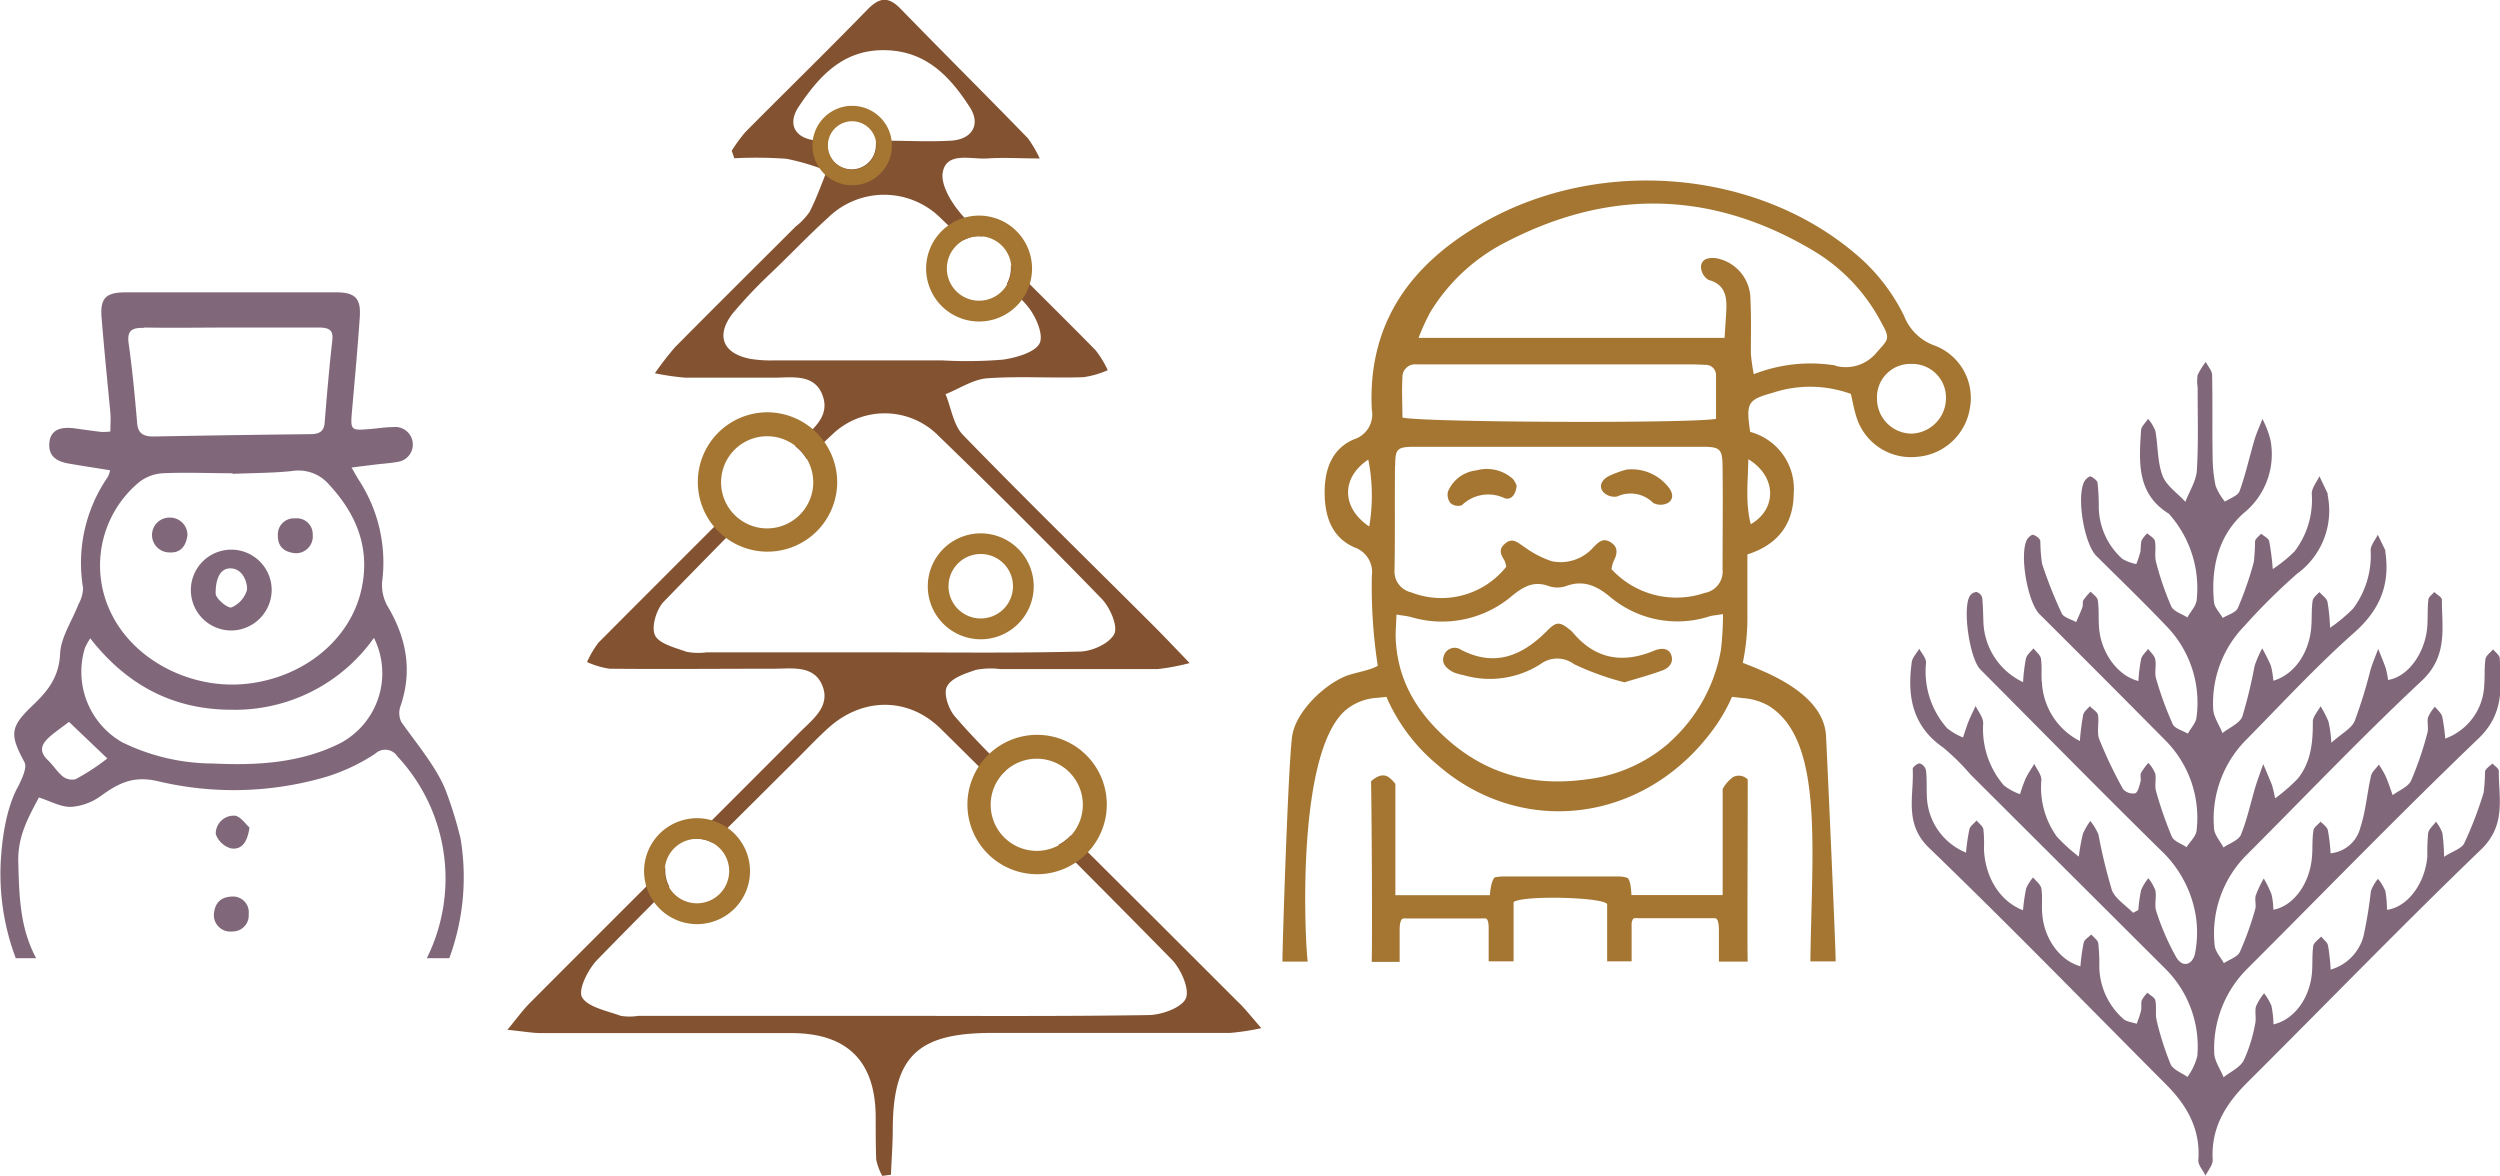 <svg xmlns="http://www.w3.org/2000/svg" viewBox="0 0 287 135"><defs><style>.cls-1{fill:#835231;}.cls-2{fill:#a57631;}.cls-3{fill:#80687a;}</style></defs><title>Asset 7</title><g id="Layer_2" data-name="Layer 2"><g id="kontent"><path class="cls-1" d="M132.05,71.46c-7.18-7.16-14.43-14.25-21.5-21.53-1.1-1.13-1.35-3.1-2-4.68,1.59-.63,3.14-1.69,4.76-1.82,3.68-.27,7.4,0,11.1-.13a11,11,0,0,0,2.76-.8,11.41,11.41,0,0,0-1.41-2.31c-3.21-3.27-6.48-6.48-9.71-9.73,0,.12,0,.24,0,.36a3.68,3.68,0,0,1-.46,1.75c.75.79,1.5,1.59,2.23,2.41,1,1.12,2,3.32,1.55,4.38s-2.72,1.72-4.27,1.93a50.44,50.44,0,0,1-7,.08h-7c-4,0-8.09,0-12.13,0a14.69,14.69,0,0,1-2.82-.17c-3.17-.61-4-2.66-2.06-5.19a54,54,0,0,1,4.42-4.67C90.75,29.2,92.84,27,95.05,25a9.2,9.2,0,0,1,13,.1c.86.82,1.72,1.64,2.57,2.47a3.66,3.66,0,0,1,1.74-.45,3.8,3.8,0,0,1,.46.05c-.71-.73-1.42-1.46-2.12-2.2-1.29-1.37-2.75-3.65-2.47-5.2.45-2.4,3.26-1.45,5.13-1.58s3.61,0,6,0a14.7,14.7,0,0,0-1.34-2.3C113.18,10.9,108.24,6,103.38,1c-1.42-1.45-2.44-1.3-3.82.12-4.61,4.74-9.35,9.36-14,14.05A18.38,18.38,0,0,0,84,17.31l.3.86a48.14,48.14,0,0,1,6,.06,26.94,26.94,0,0,1,4.63,1.38c-.64,1.58-1.21,3.2-2,4.73A7.63,7.63,0,0,1,91.35,26c-4.62,4.61-9.25,9.21-13.85,13.85a36.24,36.24,0,0,0-2.32,3,29.86,29.86,0,0,0,3.52.51c3.36,0,6.71,0,10.07,0,2.1,0,4.71-.51,5.65,2s-1.19,3.92-2.68,5.42l-.45.45a5.06,5.06,0,0,1,1.29,1.44c1.06-1,2.12-2,3.19-3a8.68,8.68,0,0,1,12,.39q9.52,9.22,18.76,18.74c.93,1,1.84,3.12,1.38,4-.59,1.1-2.58,2-4,2-7.47.19-15,.09-22.44.09h0q-10.18,0-20.37,0a7.09,7.09,0,0,1-2.31-.07c-1.31-.48-3.15-.92-3.6-1.9s.19-3,1-3.84q4.49-4.62,9-9.19a5.23,5.23,0,0,1-1.37-1.24q-7.58,7.56-15.12,15.13A11.45,11.45,0,0,0,67.39,76a9.74,9.74,0,0,0,2.58.77c6.29.06,12.57,0,18.86,0,2.1,0,4.68-.47,5.62,2.05.85,2.29-1.15,3.77-2.59,5.2q-6.12,6.15-12.27,12.28a3.44,3.44,0,0,1,.45,0,3.72,3.72,0,0,1,1.76.46l9.67-9.62c1.22-1.21,2.4-2.47,3.67-3.61,3.88-3.48,9.12-3.53,12.82.1,2.12,2.08,4.22,4.18,6.33,6.27a5.5,5.5,0,0,1,1.19-1.48c-2-2-4-4-5.88-6.2-.72-.85-1.31-2.61-.89-3.4.51-1,2.08-1.49,3.29-1.91a8.86,8.86,0,0,1,2.83-.1c6,0,12,0,18.07,0a25.29,25.29,0,0,0,3.67-.69C134.66,74.13,133.38,72.78,132.05,71.46ZM94,16.15c-2.65-.12-3.72-1.81-2.29-3.93,2.32-3.46,5.05-6.51,9.81-6.46s7.52,3,9.79,6.51c1.32,2,.31,3.74-2.15,3.88s-5.14,0-7.71,0h-.9a2.84,2.84,0,0,1,0,.51,2.78,2.78,0,0,1-5.56,0,2.84,2.84,0,0,1,0-.51Z"/><path class="cls-1" d="M142.1,115q-9.57-9.57-19.16-19.11A5.46,5.46,0,0,1,121.48,97q6.58,6.58,13.1,13.22c1,1.07,2,3.32,1.56,4.38s-2.75,1.91-4.26,1.93c-10.15.16-20.31.09-30.47.09H73.27a6.36,6.36,0,0,1-2,0c-1.59-.58-3.79-1-4.45-2.13-.49-.87.7-3.23,1.76-4.32q4.11-4.22,8.27-8.37a3.68,3.68,0,0,1-.47-1.77,3.29,3.29,0,0,1,0-.44q-7.77,7.75-15.51,15.51c-.8.79-1.46,1.72-2.62,3.12,1.79.18,2.86.38,3.92.38,9.56,0,19.11,0,28.67,0,6.47,0,9.67,3.27,9.69,9.64,0,1.63,0,3.27.06,4.89a6.9,6.9,0,0,0,.69,1.86l1-.13c.07-1.71.2-3.41.21-5.11,0-8.44,2.78-11.16,11.35-11.17,9.12,0,18.25,0,27.37,0a27.69,27.69,0,0,0,3.59-.55C143.55,116.6,142.88,115.73,142.1,115Z"/><path class="cls-2" d="M88.05,47.33a8,8,0,1,0,8.06,8A8.05,8.05,0,0,0,88.05,47.33Zm0,13.33a5.29,5.29,0,1,1,5.31-5.29A5.3,5.3,0,0,1,88.05,60.66Z"/><path class="cls-2" d="M119,84.36a8,8,0,1,0,8.06,8A8,8,0,0,0,119,84.36Zm0,13.32a5.29,5.29,0,1,1,5.31-5.29A5.3,5.3,0,0,1,119,97.68Z"/><path class="cls-2" d="M112.57,61.23a6.08,6.08,0,1,0,6.1,6.07A6.08,6.08,0,0,0,112.57,61.23Zm0,9.77a3.7,3.7,0,1,1,3.72-3.7A3.7,3.7,0,0,1,112.57,71Z"/><path class="cls-2" d="M112.39,24.75a6.08,6.08,0,1,0,6.09,6.07A6.09,6.09,0,0,0,112.39,24.75Zm0,9.77a3.7,3.7,0,1,1,3.71-3.7A3.7,3.7,0,0,1,112.39,34.52Z"/><path class="cls-2" d="M97.82,12.15a4.56,4.56,0,1,0,4.57,4.55A4.56,4.56,0,0,0,97.82,12.15Zm0,7.33a2.78,2.78,0,1,1,2.78-2.78A2.77,2.77,0,0,1,97.82,19.48Z"/><path class="cls-2" d="M80,93.93a6.08,6.08,0,1,0,6.1,6.07A6.08,6.08,0,0,0,80,93.93Zm0,9.77a3.7,3.7,0,1,1,3.71-3.7A3.71,3.71,0,0,1,80,103.7Z"/><path class="cls-3" d="M232.25,78.31a19.1,19.1,0,0,1,.33-2.72c.11-.43.56-.78.86-1.16.3.39.79.75.86,1.18.15.93,0,1.9.12,2.83a8,8,0,0,0,4.35,6.63,27.3,27.3,0,0,1,.38-3c.09-.39.5-.7.77-1,.32.35.86.66.93,1,.15.93-.17,2,.15,2.81a50.63,50.63,0,0,0,2.73,5.71,1.51,1.51,0,0,0,1.39.48c.33-.13.47-.86.61-1.34.09-.32-.07-.72.06-1a7.68,7.68,0,0,1,.84-1.15,4,4,0,0,1,.79,1.22c.14.64-.09,1.38.09,2a43.41,43.41,0,0,0,1.82,5.25c.24.54,1.11.81,1.69,1.21.4-.65,1.1-1.27,1.15-1.94A12.58,12.58,0,0,0,248.59,85q-7.2-7.28-14.45-14.49c-1.38-1.39-2.33-6.86-1.45-8.55.14-.26.54-.61.72-.56.33.09.77.42.82.71a18.52,18.52,0,0,0,.2,2.61,50,50,0,0,0,2.26,5.7c.23.48,1.08.66,1.65,1,.24-.57.51-1.13.72-1.71.09-.25,0-.59.1-.79a7.21,7.21,0,0,1,.84-1c.29.32.78.62.83,1,.14,1,.07,2,.13,3,.17,2.9,2.07,5.64,4.53,6.26a18.27,18.27,0,0,1,.31-2.52c.1-.43.53-.78.81-1.17.28.4.73.76.81,1.2.15.71-.11,1.53.1,2.21a38.45,38.45,0,0,0,1.91,5.23c.24.52,1.14.73,1.73,1.09.35-.63.94-1.23,1-1.88A12.58,12.58,0,0,0,248.82,72c-2.65-2.79-5.42-5.46-8.16-8.18-1.4-1.39-2.31-6.85-1.37-8.56.14-.26.54-.61.72-.56s.75.44.79.72a26.55,26.55,0,0,1,.14,2.83,8.1,8.1,0,0,0,2.71,5.91,4.83,4.83,0,0,0,1.6.59,13,13,0,0,0,.48-1.45,11.42,11.42,0,0,1,.1-1.2,3.07,3.07,0,0,1,.68-.87c.31.29.82.55.88.9.15.78-.08,1.65.13,2.41a33.33,33.33,0,0,0,1.74,5.07c.27.58,1.21.86,1.85,1.27.37-.67,1-1.31,1.07-2a12.78,12.78,0,0,0-3.08-9.77c0-.05-.09-.11-.14-.15-3.68-2.29-3.4-5.93-3.17-9.52,0-.47.53-.91.81-1.36a4.87,4.87,0,0,1,.84,1.4c.31,1.71.22,3.54.82,5.13.43,1.15,1.72,2,2.62,3,.46-1.21,1.24-2.39,1.32-3.62.19-3.17.08-6.35.09-9.53a4.41,4.41,0,0,1,0-1.41,8.46,8.46,0,0,1,.93-1.5c.25.49.72,1,.73,1.48.07,3.11,0,6.22.06,9.33a16.86,16.86,0,0,0,.34,3.41,6.79,6.79,0,0,0,1.07,1.82c.58-.39,1.48-.67,1.68-1.2.7-1.92,1.13-3.94,1.72-5.91.24-.81.6-1.59.91-2.38a11.26,11.26,0,0,1,.92,2.41,8.7,8.7,0,0,1-3.09,8.41c-2.91,2.6-3.77,6.33-3.39,10.21.06.63.67,1.21,1,1.81.59-.37,1.49-.6,1.73-1.13a38.83,38.83,0,0,0,1.83-5.25,21.25,21.25,0,0,0,.15-2.42c.05-.32.45-.58.7-.87.32.28.83.51.92.85a27.39,27.39,0,0,1,.41,3.21,16.58,16.58,0,0,0,2.48-2,9.73,9.73,0,0,0,2-6.66c0-.66.57-1.33.88-2,.31.66.63,1.31.95,2,0,.06,0,.14,0,.2a8.94,8.94,0,0,1-3.52,9,71,71,0,0,0-6.05,6,12.7,12.7,0,0,0-3.58,9.4c0,1,.7,1.93,1.07,2.89.79-.64,2-1.12,2.29-1.93a55.7,55.7,0,0,0,1.4-5.8,14.19,14.19,0,0,1,.87-2,19.86,19.86,0,0,1,1,2,10.13,10.13,0,0,1,.28,1.72c2.49-.75,4.18-3.3,4.37-6.35.06-.94,0-1.9.14-2.83.06-.38.5-.7.77-1,.32.36.81.68.93,1.1a21.51,21.51,0,0,1,.3,3,18,18,0,0,0,2.66-2.22,10.18,10.18,0,0,0,2-6.67c0-.59.53-1.19.82-1.79l.87,1.8c0,.06,0,.14,0,.2.55,3.76-.64,6.63-3.58,9.24-4.39,3.89-8.38,8.23-12.51,12.41a12.88,12.88,0,0,0-3.58,10c0,.77.71,1.5,1.08,2.25.68-.47,1.7-.8,2-1.44.72-1.77,1.12-3.68,1.67-5.52.27-.88.6-1.74.9-2.61.34.8.68,1.59,1,2.39a13.06,13.06,0,0,1,.36,1.54,19.74,19.74,0,0,0,2.61-2.27c1.52-1.89,1.74-4.17,1.72-6.52,0-.6.58-1.19.89-1.79a12.88,12.88,0,0,1,.91,1.77,14.76,14.76,0,0,1,.33,2.43c1.18-1.07,2.3-1.62,2.68-2.5a56,56,0,0,0,1.82-5.9c.25-.8.58-1.58.88-2.37.29.74.61,1.47.87,2.23a9.77,9.77,0,0,1,.26,1.33c2.32-.37,4.31-3.15,4.51-6.22.06-1,0-2,.12-3,0-.31.44-.58.67-.88.31.3.87.59.88.88,0,3.28.71,6.48-2.32,9.32-6.91,6.46-13.43,13.32-20.11,20a12.75,12.75,0,0,0-3.66,10.35c.05.71.69,1.37,1.06,2.06.63-.42,1.56-.7,1.84-1.29a35.37,35.37,0,0,0,1.75-4.88c.16-.49-.08-1.1.07-1.6a12.79,12.79,0,0,1,.92-1.95,12.24,12.24,0,0,1,.89,1.82,8.49,8.49,0,0,1,.21,1.77c2.36-.44,4.21-3.06,4.44-6.12.08-1,0-2,.17-3,.05-.36.53-.66.82-1,.29.32.74.6.83,1a20.36,20.36,0,0,1,.31,2.64,3.92,3.92,0,0,0,3.43-3c.62-1.88.76-3.92,1.21-5.87.1-.48.59-.87.9-1.31a10.5,10.5,0,0,1,.76,1.28c.32.72.56,1.48.83,2.22.73-.55,1.78-.94,2.12-1.68a38,38,0,0,0,1.86-5.45c.17-.57-.06-1.24.08-1.81a4.49,4.49,0,0,1,.79-1.21c.29.38.73.72.84,1.15a19.48,19.48,0,0,1,.34,2.51,6.8,6.8,0,0,0,4.48-6.12c.08-1,0-2,.14-3,.06-.41.57-.76.88-1.13.27.35.74.69.76,1,.17,3.33.52,6.43-2.46,9.26-9,8.63-17.72,17.62-26.56,26.45a12.9,12.9,0,0,0-3.76,9.54c0,1,.7,1.92,1.08,2.88.79-.63,1.87-1.11,2.31-1.93a17.4,17.4,0,0,0,1.31-4.2c.16-.64-.07-1.37.1-2a6.16,6.16,0,0,1,.93-1.51,6.77,6.77,0,0,1,.84,1.43,12.4,12.4,0,0,1,.24,2.14c2.43-.57,4.19-3.07,4.42-6,.07-1,0-2,.14-3,.06-.4.6-.73.91-1.09.27.35.7.66.78,1a23.39,23.39,0,0,1,.31,2.8,5.47,5.47,0,0,0,3.78-3.88,50.53,50.53,0,0,0,.84-5.14,4.89,4.89,0,0,1,.81-1.4,5.7,5.7,0,0,1,.85,1.4,11.81,11.81,0,0,1,.18,2.16c2.4-.32,4.41-3.08,4.64-6.18a22.88,22.88,0,0,1,.09-2.63c.08-.48.59-.87.9-1.31a5,5,0,0,1,.73,1.28,21.8,21.8,0,0,1,.2,2.75c1-.66,2-.93,2.31-1.54A44,44,0,0,0,285.12,91a21,21,0,0,0,.16-2.41c.06-.36.55-.63.85-.94.25.28.73.56.73.84,0,3.14.86,6.21-2,9-9.1,8.76-17.89,17.84-26.84,26.75-2.51,2.49-4.22,5.23-4,8.93,0,.58-.53,1.19-.82,1.79-.29-.6-.87-1.21-.83-1.79.26-3.54-1.3-6.26-3.68-8.65-9.06-9.09-18-18.28-27.25-27.2-2.9-2.81-1.69-6-1.86-9.06,0-.21.57-.66.81-.62a1.09,1.09,0,0,1,.71.79c.12.93.06,1.89.1,2.83a7.23,7.23,0,0,0,4.5,6.62,22.31,22.31,0,0,1,.39-2.69c.09-.37.54-.66.82-1,.27.34.71.64.78,1a14.89,14.89,0,0,1,.07,2.22c.09,3.22,1.81,6.08,4.48,7.08a21.49,21.49,0,0,1,.37-2.52,4.89,4.89,0,0,1,.79-1.24c.33.42.88.81.95,1.28.16,1,0,2,.11,3,.23,2.76,2,5.26,4.37,5.92a23.44,23.44,0,0,1,.38-2.72c.09-.36.57-.63.87-.93.28.33.74.63.8,1A20.88,20.88,0,0,1,241,111a8.17,8.17,0,0,0,2.7,5.92c.37.37,1,.41,1.59.61a13,13,0,0,0,.49-1.45c.09-.39,0-.84.08-1.21a3.64,3.64,0,0,1,.66-.9c.31.28.83.52.91.86.15.71,0,1.51.13,2.21a33.48,33.48,0,0,0,1.62,5.12c.29.65,1.28,1,1.94,1.47a7,7,0,0,0,1.13-2.38,12.58,12.58,0,0,0-3.63-10L226.22,88.92a25.92,25.92,0,0,0-3.17-3.12c-3.53-2.46-4.12-5.91-3.58-9.79.07-.54.56-1,.86-1.54.28.54.81,1.1.78,1.62a9.81,9.81,0,0,0,2.41,7.5,7.16,7.16,0,0,0,1.83,1.07c.21-.6.39-1.2.62-1.79s.55-1.21.83-1.82c.31.65.88,1.3.87,2a9.92,9.92,0,0,0,2.38,7.12,6.65,6.65,0,0,0,1.85,1,18.1,18.1,0,0,1,.64-1.79c.28-.58.65-1.12,1-1.68.28.61.83,1.24.81,1.84a9.67,9.67,0,0,0,1.78,6.51,20.66,20.66,0,0,0,2.52,2.29,21.15,21.15,0,0,1,.48-2.66,7.75,7.75,0,0,1,.84-1.43,6.26,6.26,0,0,1,.93,1.55,63.59,63.59,0,0,0,1.54,6.37c.38,1,1.6,1.76,2.44,2.62l.6-.32a17.29,17.29,0,0,1,.32-2.29,5.71,5.71,0,0,1,.83-1.36,4.93,4.93,0,0,1,.81,1.41c.15.79-.15,1.69.11,2.41a28.22,28.22,0,0,0,2.3,5.28c.75,1.24,1.88.82,2.14-.48a12.4,12.4,0,0,0,.1-4.21,13.23,13.23,0,0,0-4-7.59c-7-6.88-13.84-13.85-20.75-20.79-1.22-1.24-2.07-7-1.21-8.42a1,1,0,0,1,.77-.47.94.94,0,0,1,.65.63c.11.87.1,1.75.14,2.63A7.93,7.93,0,0,0,232.25,78.31Z"/><path class="cls-3" d="M4.15,110C2.27,106.51,2.2,102.79,2.1,99,2,96,3.29,93.77,4.47,91.55,5.86,92,7,92.67,8.19,92.63a6.66,6.66,0,0,0,3.42-1.28c2-1.43,3.68-2.34,6.55-1.66a37.6,37.6,0,0,0,19.52-.58,22.36,22.36,0,0,0,5.38-2.57,1.67,1.67,0,0,1,2.57.3A20.56,20.56,0,0,1,49,110h2.58a26.94,26.94,0,0,0,1.29-13.75,47,47,0,0,0-1.65-5.37c-1-2.68-3.43-5.55-5.15-8A2.36,2.36,0,0,1,46,81c1.37-4.06.64-7.79-1.5-11.4a4.87,4.87,0,0,1-.63-2.81A17.3,17.3,0,0,0,41.2,55.12c-.26-.41-.49-.84-.84-1.45l2.73-.34c.84-.1,1.69-.15,2.52-.3a2,2,0,0,0-.46-4c-.85,0-1.69.14-2.54.21-2.42.21-2.4.21-2.18-2.29.31-3.5.63-7,.87-10.51.16-2.19-.52-2.88-2.72-2.88q-12.06,0-24.12,0c-2.33,0-3,.66-2.79,3,.29,3.61.66,7.22,1,10.83.06.7,0,1.41,0,2.15a8.48,8.48,0,0,1-1,.05c-1-.12-2-.26-3-.4-1.84-.27-2.85.23-3,1.6-.16,1.6.87,2.2,2.24,2.43,1.54.27,3.1.5,4.73.77a3.61,3.61,0,0,1-.26.76A17.38,17.38,0,0,0,9.54,67.53,4.12,4.12,0,0,1,9,69.39c-.72,1.88-2,3.73-2.1,5.64-.11,2.71-1.45,4.35-3.2,6-2.59,2.47-2.57,3.34-.89,6.47.33.62-.28,1.84-.67,2.68-.08.19-1.58,2.4-2,7.93A27.46,27.46,0,0,0,1.81,110Zm12.41-72.4c3.34.06,6.68,0,10,0s6.68,0,10,0c1.2,0,1.72.27,1.59,1.45-.35,3.16-.63,6.32-.88,9.48-.07.92-.53,1.29-1.54,1.31q-9.06.1-18.13.27c-1.28,0-1.77-.46-1.86-1.58-.26-3.11-.56-6.21-1-9.31C14.63,37.91,15.19,37.61,16.56,37.64ZM16,55.33a4.87,4.87,0,0,1,2.7-1c2.65-.12,5.32,0,8,0v.07c2.27-.1,4.55-.09,6.79-.32a4.62,4.62,0,0,1,4.32,1.59c3.28,3.54,4.7,7.48,3.67,12.05-1.3,5.75-6.64,10.08-13.18,10.78-6.24.67-12.65-2.56-15.36-7.75A12.43,12.43,0,0,1,16,55.33ZM9.75,74.39a8,8,0,0,1,.61-1.11c4.08,5.23,9.36,8.21,16.27,8.2a19.54,19.54,0,0,0,16.3-8.25A9.09,9.09,0,0,1,39,85.35c-4.55,2.26-9.53,2.54-14.56,2.3A23.85,23.85,0,0,1,14,85.2,9.32,9.32,0,0,1,9.75,74.39ZM7.92,82.87l4.4,4.2a25,25,0,0,1-3.66,2.39,1.77,1.77,0,0,1-1.46-.33c-.64-.52-1.08-1.27-1.68-1.84C3.72,85.57,5.74,84.56,7.92,82.87Z"/><path class="cls-3" d="M24.55,105c.09-1.25.7-2,2-2.07a1.81,1.81,0,0,1,2,2,1.84,1.84,0,0,1-1.87,2A1.89,1.89,0,0,1,24.55,105Z"/><path class="cls-3" d="M28.64,95c-.24,1.75-.95,2.62-2.18,2.38a2.62,2.62,0,0,1-1.69-1.62,2.06,2.06,0,0,1,2.28-2.11C27.74,93.85,28.25,94.68,28.64,95Z"/><path class="cls-3" d="M26.58,72.38a4.64,4.64,0,1,1,4.61-4.63A4.68,4.68,0,0,1,26.58,72.38Zm-.14-7.13c-1.57,0-1.7,2.11-1.68,2.89,0,.59,1.41,1.74,1.82,1.59a3.13,3.13,0,0,0,1.77-2C28.45,67.14,28,65.25,26.44,65.25Z"/><path class="cls-3" d="M33.9,63.51c-1.2-.12-2-.68-2-2a1.85,1.85,0,0,1,2-2,1.82,1.82,0,0,1,2,1.88A1.93,1.93,0,0,1,33.9,63.51Z"/><path class="cls-3" d="M21.52,61.42c-.16,1.29-.8,2.08-2.07,2a2,2,0,0,1,0-4A2,2,0,0,1,21.52,61.42Z"/><path class="cls-2" d="M222.18,39.7a5.87,5.87,0,0,1-3.59-3.43,21.83,21.83,0,0,0-5.88-7.38C201.37,19.48,183.65,18,170.39,25.5,162.13,30.18,157,36.9,157.48,47a3,3,0,0,1-2.06,3.44c-2.57,1.11-3.38,3.53-3.35,6.22s.85,5.06,3.42,6.18a3,3,0,0,1,2,3.25,59,59,0,0,0,.68,10.34c-.9.56-2.8.8-3.81,1.24-2.57,1.12-5.54,4.07-6,6.72s-1.19,25.59-1.13,26h2.9c-.3-1.89-1.53-25.24,4.91-29.28a6.23,6.23,0,0,1,3.07-1l1.05-.11A21,21,0,0,0,165,87.78c9.83,8.6,24.25,6.67,32.05-4.57A19.23,19.23,0,0,0,198.83,80l1.33.15A7,7,0,0,1,203,81c6.38,3.89,5,16.25,4.83,29.37h2.9c.07-.43-1.07-25.54-1.11-26-.37-5-7.45-7.42-9.55-8.28a25.06,25.06,0,0,0,.53-4.93c0-2.49,0-5,0-7.51,3.59-1.15,5.29-3.57,5.32-7a6.77,6.77,0,0,0-5-7.07c-.49-3.33-.31-3.68,2.56-4.48a13.7,13.7,0,0,1,9,.12c.23,1,.37,1.8.62,2.59a6.54,6.54,0,0,0,6.9,4.64,6.65,6.65,0,0,0,6.15-5.63A6.43,6.43,0,0,0,222.18,39.7Zm-65,20.74c-3.2-2.16-3.22-5.61-.1-7.68A21.26,21.26,0,0,1,157.19,60.44ZM161,43.35a1.45,1.45,0,0,1,1.58-1.52l1.68,0h29.57q1,0,1.92.06A1.17,1.17,0,0,1,197,43.09c0,1.64,0,3.28,0,5-3.39.54-33.94.4-36-.16C161,46.46,160.91,44.9,161,43.35Zm-.83,10.07c0-1.91.23-2.12,2.24-2.13q16.52,0,33,0c2.08,0,2.32.25,2.34,2.31.05,3.92,0,7.84,0,11.77a2.49,2.49,0,0,1-2.06,2.7A10.12,10.12,0,0,1,185,65.34a4.42,4.42,0,0,1,.23-.89c.42-.81.6-1.61-.31-2.19s-1.42,0-2,.57a5,5,0,0,1-4.77,1.6A11.28,11.28,0,0,1,175,62.79c-.72-.44-1.31-1.14-2.19-.41s-.47,1.32-.08,2a3.46,3.46,0,0,1,.19.68A9.51,9.51,0,0,1,162,68a2.45,2.45,0,0,1-1.91-2.55C160.17,61.44,160.1,57.43,160.15,53.42Zm31.48,31.83a17.56,17.56,0,0,1-9.43,4.21c-6.18.87-11.63-.51-16.35-4.84-3.5-3.22-5.52-6.89-5.65-11.56,0-.79.06-1.57.1-2.51.76.13,1.25.17,1.71.3a12.42,12.42,0,0,0,11.7-2.57c1.27-1,2.42-1.6,4.06-1a3.1,3.1,0,0,0,2,0c2-.75,3.55,0,5,1.2a12,12,0,0,0,11.48,2.27c.31-.09.64-.11,1.53-.25a35.76,35.76,0,0,1-.24,4.12A18.52,18.52,0,0,1,191.63,85.25Zm9.08-32.52c3.26,2,3.27,5.71.26,7.45C200.36,57.77,200.66,55.42,200.71,52.73Zm10-10.77a17.82,17.82,0,0,0-9.4,1,23.6,23.6,0,0,1-.33-2.37c0-2.08.05-4.17-.05-6.26a4.8,4.8,0,0,0-4-4.7c-.8-.07-1.62.07-1.68,1a1.84,1.84,0,0,0,.86,1.5c1.87.5,2.13,1.85,2.05,3.47-.05,1-.12,1.95-.2,3.19H162.85a26.09,26.09,0,0,1,1.3-2.87A21.61,21.61,0,0,1,172.49,28c12-6.37,23.92-6.21,35.63.75a20.87,20.87,0,0,1,7.9,8.36c1,1.8.77,1.84-.58,3.35A4.57,4.57,0,0,1,210.73,42Zm8.75,7.82a4,4,0,0,1-4-4,3.82,3.82,0,0,1,3.92-4,3.87,3.87,0,0,1,4,3.91A4.09,4.09,0,0,1,219.48,49.78Z"/><path class="cls-2" d="M189.92,74.69c-3.65,1.52-6.81,1-9.41-2.14l-.18-.17c-1.24-1-1.6-1.11-2.75.06-2.85,2.87-6,4.16-9.86,2.15a1.3,1.3,0,0,0-1.92.56c-.42,1,.23,1.57,1,2a5.84,5.84,0,0,0,1.19.35,10.8,10.8,0,0,0,8.86-1.26,3.21,3.21,0,0,1,3.84,0,31.5,31.5,0,0,0,5.8,2.09c1.53-.47,3-.86,4.37-1.37.73-.28,1.31-.89,1-1.76S190.63,74.39,189.92,74.69Z"/><path class="cls-2" d="M167.82,58a4.35,4.35,0,0,1,4.84-.84c.79.34,1.36-.37,1.45-1.4a2.59,2.59,0,0,0-.41-.76,4.48,4.48,0,0,0-4.21-1,4,4,0,0,0-3.26,2.42,1.53,1.53,0,0,0,.29,1.34A1.34,1.34,0,0,0,167.82,58Z"/><path class="cls-2" d="M185.65,57a3.65,3.65,0,0,1,4.13.73,1.84,1.84,0,0,0,1.72,0c.77-.53.47-1.32-.07-1.94a5.37,5.37,0,0,0-4.71-1.88,11.8,11.8,0,0,0-2,.73c-.69.35-1.27,1.05-.7,1.81A1.81,1.81,0,0,0,185.65,57Z"/><path class="cls-2" d="M198.94,89.22a4.15,4.15,0,0,0-1.18,1.36c0,3.92,0,8.44,0,12.17H187.29c-.06-1.29-.26-1.95-.55-2a3.27,3.27,0,0,0-.87-.13l-13.41,0c-.25,0-.5.05-.76.07s-.57.76-.66,2.08H171c-3.61,0-7.21,0-10.81,0V90a3.7,3.7,0,0,0-.79-.79c-.68-.44-1.4-.06-2,.48.12,8.39.13,19.6.07,20.73h3.21c0-1.19,0-2.45,0-3.7,0-.81.17-1.27.44-1.28s.32,0,.48,0H170a3.29,3.29,0,0,1,.54,0c.21,0,.35.38.36,1v3.92h2.86v-6.8c1-.79,10.12-.59,10.74.22,0,2.11,0,4.35,0,6.58h2.81V106c.05-.37.16-.56.32-.59a3.07,3.07,0,0,1,.53,0h8.26l.47,0c.27,0,.43.47.44,1.28,0,1.25,0,2.51,0,3.7h3.31c-.07-1.08,0-12.47,0-20.9A1.41,1.41,0,0,0,198.94,89.22Z"/></g></g></svg>